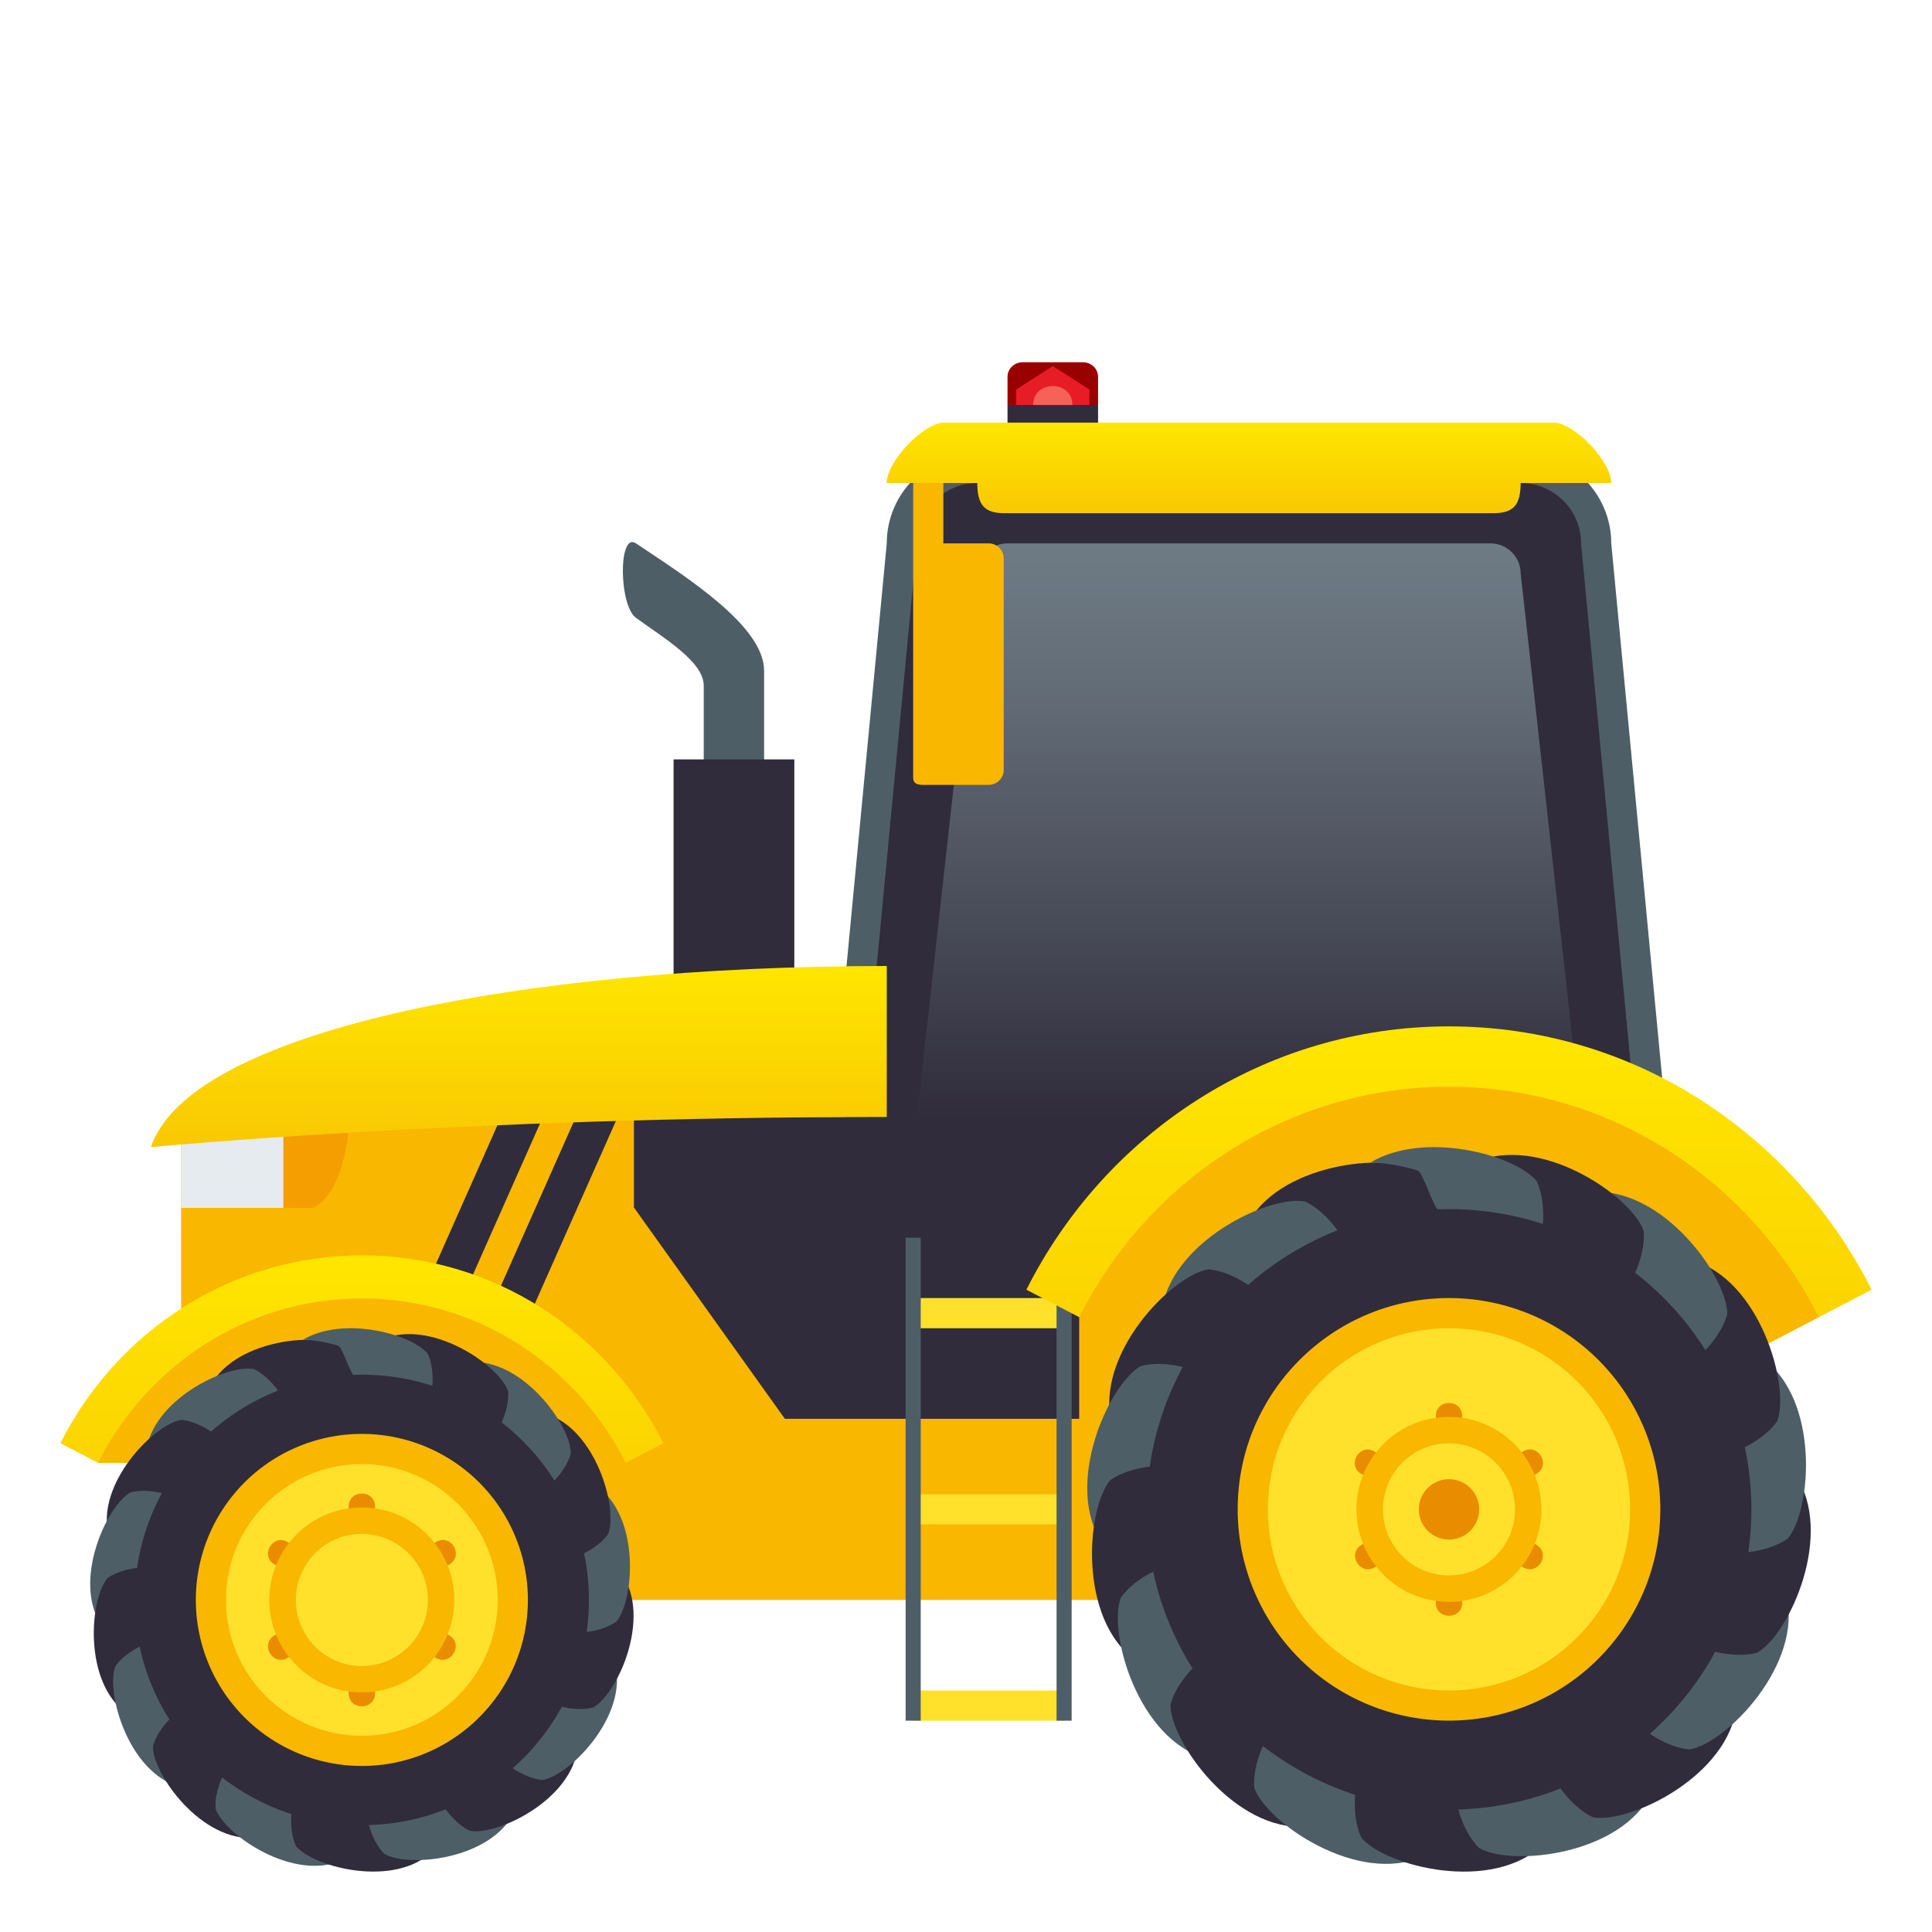 <svg xmlns="http://www.w3.org/2000/svg" xmlns:xlink="http://www.w3.org/1999/xlink" viewBox="0 0 64 64"><style><![CDATA[.B{fill:#302c3b}.C{fill:#4e5e67}.D{fill:#f9b700}.E{fill:#ffe12c}.F{fill:#ea8c00}]]></style><linearGradient id="A" gradientUnits="userSpaceOnUse" x1="41.375" x2="41.375" y1="37" y2="18.001"><stop offset="0" stop-color="#302c3b"/><stop offset=".293" stop-color="#454754"/><stop offset=".756" stop-color="#636d78"/><stop offset="1" stop-color="#6e7b85"/></linearGradient><linearGradient id="B" gradientUnits="userSpaceOnUse"><stop offset="0" stop-color="#f9c802"/><stop offset="1" stop-color="#ffe600"/></linearGradient><linearGradient id="C" x1="11.987" x2="11.987" xlink:href="#B" y1="53" y2="41.586"/><linearGradient id="D" x1="17.188" x2="17.188" xlink:href="#B" y1="38" y2="32.001"/><linearGradient id="E" x1="41.375" x2="41.375" xlink:href="#B" y1="17" y2="14"/><linearGradient id="F" x1="48" x2="48" xlink:href="#B" y1="50" y2="34"/><path d="M36.375 15.606v-2.2h-3v2.2" class="B"/><path d="m36.375 12.483c0-.267-.225-.483-.5-.483h-2c-.275 0-.5.217-.5.483v.933h3z" fill="#900"/><path d="m36.087 12.902-1.212-.774-1.212.774v.514h2.424z" fill="#e81c27"/><path d="m34.225 13.416h1.3c-.001-.836-1.3-.836-1.3 0z" fill="#f66257"/><path d="m50.375 15h-18c-1.65 0-3 1.35-3 3l-2 21h28l-2-21c0-1.65-1.35-3-3-3z" class="C"/><path d="m50.375 16h-18c-1.1 0-2 .9-2 2l-2 21h26l-2-21c0-1.1-.9-2-2-2z" class="B"/><path d="m49.375 18h-16c-.55 0-1 .45-1 1l-2 18h22l-2-18c0-.55-.45-1-1-1z" fill="url(#A)"/><path d="M6 37v16h42L28 37z" class="D"/><path d="M47 37H21v3l5 7h21z" class="B"/><path d="M21.067 18c-.587-.394-.57 2.05 0 2.466.933.68 2.245 1.452 2.245 2.246v5.507h2v-6c.001-1.496-2.624-3.132-4.245-4.22z" class="C"/><path d="m22.313 25.156h4v10h-4z" class="B"/><path d="M30.25 43h5v1h-5zm0 6.5h5v1h-5zm0 6.5h5v1h-5z" class="E"/><path d="M30 41h.5v16H30zm5 0h.5v16H35z" class="C"/><path d="M15.072 46.024l4-9.012h1.385l-4 9.012zm-2.38-.218l4-9.013h1.385l-4 9.013z" class="B"/><path d="M10.37 40.012h-.986V37h2.2s-.076 2.466-1.213 3.013z" fill="#f59e01"/><path d="M6 37h3.385v3.013H6z" fill="#e6ebef"/><path d="M11.987 41.586c-4.358 0-8.13 2.53-9.987 6.223l1.25.65h17.475l1.25-.65c-1.86-3.692-5.627-6.223-9.988-6.223z" fill="url(#C)"/><path d="M11.987 43.013c-3.813 0-7.112 2.215-8.74 5.445h17.48c-1.627-3.23-4.924-5.445-8.74-5.445z" class="D"/><path d="M29.375 32v5C15.375 37 5 38 5 38c1.27-3.83 12.21-6 24.375-6z" fill="url(#D)"/><path d="M32.75 18h-1.5v-2.5h-1v10.25c0 .275.225.25.5.25h2a.5.5 0 0 0 .5-.5v-7a.5.5 0 0 0-.5-.5z" class="D"/><path d="M51.48 14H31.27c-.656 0-1.896 1.27-1.896 2h3c0 .73.24 1 .896 1h16.207c.656 0 .896-.27.896-1h3c.001-.73-1.24-2-1.895-2z" fill="url(#E)"/><path d="M48 34c-6.11 0-11.395 3.548-14 8.723L48 50l14-7.277C59.395 37.548 54.11 34 48 34z" fill="url(#F)"/><path d="M48 36c-5.346 0-9.97 3.104-12.25 7.633V50H48l12.25-6.367C57.97 39.104 53.348 36 48 36z" class="D"/><path d="M11.78 45.702c.028-.014-.142-.726-.54-1.115-.8-.465-3.543-.19-4.304 1.395.1.05 1.342 1.297 4.845-.28z" class="B"/><path d="M9.294 46.212c.02-.02-.382-.633-.89-.86-.91-.164-3.394 1.03-3.567 2.78.113.014 1.706.76 4.458-1.92z" class="C"/><path d="M7.132 47.542c.013-.027-.575-.465-1.132-.507-.913.158-2.837 2.13-2.4 3.832.11-.025 1.863.132 3.532-3.325z" class="B"/><path d="M5.555 49.53c.004-.03-.698-.24-1.236-.09-.804.46-1.936 2.97-.943 4.42.096-.06 1.796-.512 2.18-4.33z" class="C"/><path d="M4.754 51.937c-.006-.03-.738.013-1.192.338-.598.707-.802 3.452.628 4.476.07-.092 1.51-1.096.564-4.814z" class="B"/><path d="M4.826 54.472c-.017-.025-.69.264-1.005.725-.32.87.43 3.518 2.122 3.99.035-.1 1.047-1.545-1.117-4.716z" class="C"/><path d="M5.762 56.83c-.024-.02-.558.483-.696 1.024-.003.926 1.607 3.16 3.36 3.025-.005-.113.455-1.81-2.665-4.05z" class="B"/><path d="M7.448 58.725c-.03-.01-.357.645-.304 1.2.315.87 2.592 2.42 4.195 1.695-.043-.105-.193-1.855-3.89-2.895z" class="C"/><path d="M9.683 59.93c-.03.003-.115.73.127 1.232.593.7 3.264 1.39 4.52.16-.077-.082-.816-1.676-4.648-1.39z" class="B"/><path d="M12.194 60.298c-.028.014.142.726.54 1.115.8.465 3.543.19 4.304-1.395-.1-.05-1.342-1.297-4.845.28z" class="C"/><path d="M14.68 59.788c-.02.02.382.633.89.86.91.164 3.394-1.03 3.567-2.78-.114-.014-1.706-.76-4.458 1.92z" class="B"/><path d="M16.843 58.458c-.013.027.575.465 1.132.507.913-.158 2.837-2.13 2.4-3.832-.11.025-1.863-.132-3.532 3.325z" class="C"/><path d="M18.42 56.47c-.003.03.7.24 1.237.09.804-.46 1.936-2.97.943-4.42-.096.06-1.796.512-2.18 4.33z" class="B"/><path d="M19.22 54.064a2.16 2.16 0 0 0 1.193-.34c.598-.706.802-3.45-.628-4.475-.07.092-1.512 1.096-.565 4.815z" class="C"/><path d="M19.147 51.53c.018.024.7-.265 1.006-.726.32-.87-.43-3.518-2.122-3.99-.034.11-1.047 1.545 1.116 4.717z" class="B"/><path d="M18.212 49.172c.025.018.56-.484.697-1.025.003-.926-1.607-3.16-3.36-3.025.005.113-.455 1.81 2.664 4.05z" class="C"/><path d="M16.526 47.276c.03.01.357-.646.304-1.2-.315-.87-2.592-2.42-4.195-1.695.044.105.193 1.855 3.89 2.896z" class="B"/><path d="M14.292 46.07c.03-.003.115-.73-.127-1.232-.537-.644-2.78-1.26-4.133-.456.552 0 1.207.204 1.207.204.544.902.19 1.793 3.053 1.484z" class="C"/><ellipse cx="11.987" cy="53" rx="7.522" ry="7.461" class="B"/><path d="M17.487 53c-.003 3.038-2.464 5.498-5.5 5.5a5.5 5.5 0 1 1 0-11 5.5 5.5 0 0 1 5.5 5.501z" class="D"/><circle cx="11.987" cy="53" r="4.5" class="E"/><path d="M12.424 49.913c0 .577-.875.577-.875 0 0-.584.875-.584.875 0zm0 6.174c0 .584-.875.584-.875 0 0-.577.875-.577.875 0zm2.456-4.26c-.502.293-.933-.46-.43-.75.496-.287.93.464.43.75zM9.528 54.92c-.497.287-.93-.462-.432-.748s.933.46.432.748zm4.914 0c-.495-.3-.065-1.04.435-.75s.065 1.036-.435.75zm-5.345-3.092c-.5-.286-.065-1.033.43-.747s.068 1.037-.43.747z" class="F"/><path d="M15.048 53a3.06 3.06 0 0 1-3.063 3.063c-1.692 0-3.063-1.37-3.063-3.063s1.37-3.063 3.063-3.063S15.048 51.31 15.048 53z" class="D"/><path d="M14.175 53c0 1.21-.987 2.188-2.193 2.188S9.8 54.21 9.8 53s.976-2.188 2.182-2.188 2.193.98 2.193 2.188z" class="E"/><path d="M47.725 40.27c.037-.018-.188-.967-.72-1.486-1.066-.62-4.718-.253-5.73 1.86.134.068 1.787 1.73 6.452-.373z" class="B"/><path d="M44.413 40.95c.03-.028-.508-.844-1.186-1.15-1.214-.22-4.52 1.375-4.75 3.707.15.018 2.272 1.013 5.936-2.558z" class="C"/><path d="M41.534 42.723c.018-.036-.766-.62-1.507-.675-1.216.2-3.777 2.838-3.196 5.108.148-.034 2.482.176 4.703-4.433z" class="B"/><path d="M39.435 45.373c.005-.04-.93-.32-1.646-.12-1.07.613-2.578 3.96-1.256 5.894.127-.084 2.39-.684 2.902-5.775z" class="C"/><path d="M38.368 48.582c-.01-.04-.983.017-1.588.45-.796.942-1.068 4.602.836 5.967.092-.12 2.014-1.46.752-6.418z" class="B"/><path d="M38.464 51.962c-.02-.034-.918.352-1.338.967-.426 1.158.57 4.69 2.826 5.32.045-.146 1.394-2.06-1.488-6.288z" class="C"/><path d="M39.7 55.105c-.032-.025-.742.645-.927 1.365-.004 1.234 2.14 4.212 4.476 4.034-.007-.15.605-2.412-3.55-5.4z" class="B"/><path d="M41.956 57.633c-.04-.013-.477.86-.404 1.6.42 1.162 3.45 3.227 5.586 2.26-.06-.14-.257-2.475-5.182-3.86z" class="C"/><path d="M44.93 59.238c-.04.003-.153.973.17 1.643.8.947 4.347 1.852 6.02.213-.102-.11-1.087-2.237-6.2-1.856z" class="B"/><path d="M48.275 59.73c-.037.018.188.967.72 1.486 1.066.62 4.718.253 5.73-1.86-.134-.068-1.787-1.73-6.452.373z" class="C"/><path d="M51.587 59.05c-.03.028.508.844 1.186 1.15 1.214.22 4.52-1.375 4.75-3.707-.15-.018-2.272-1.013-5.936 2.558z" class="B"/><path d="M54.466 57.277c-.018.036.766.62 1.507.675 1.216-.2 3.777-2.838 3.196-5.108-.148.034-2.48-.176-4.703 4.433z" class="C"/><path d="M56.564 54.627c-.004.04.932.32 1.647.12 1.07-.613 2.578-3.96 1.256-5.894-.127.084-2.39.684-2.903 5.775z" class="B"/><path d="M57.63 51.42c.01.04.984-.018 1.59-.452.796-.942 1.068-4.602-.836-5.967-.092.12-2.014 1.46-.753 6.42z" class="C"/><path d="M57.535 48.04c.022.033.92-.353 1.34-.968.426-1.158-.57-4.69-2.826-5.32-.045.146-1.394 2.06 1.487 6.29z" class="B"/><path d="M56.29 44.896c.033.023.743-.646.928-1.367.004-1.234-2.14-4.212-4.476-4.034.007.152-.605 2.413 3.548 5.4z" class="C"/><path d="M54.044 42.37c.04.01.477-.86.404-1.602-.42-1.162-3.45-3.227-5.586-2.26.06.14.257 2.475 5.182 3.863z" class="B"/><path d="M51.07 40.762c.04-.004.153-.973-.17-1.643-.716-.858-3.704-1.682-5.504-.608.735 0 1.607.272 1.607.272.726 1.203.254 2.39 4.066 1.98z" class="C"/><ellipse cx="48" cy="50" rx="10.017" ry="9.947" class="B"/><path d="M55 50c-.004 3.864-3.135 6.996-7 6.998a7 7 0 0 1-7-6.998c0-3.866 3.135-7 7-7a7 7 0 0 1 7 7z" class="D"/><circle cx="48" cy="50" r="6" class="E"/><g class="F"><path d="M48.437 46.913c0 .577-.875.577-.875 0 0-.584.875-.584.875 0zm0 6.174c0 .584-.875.584-.875 0 0-.577.875-.577.875 0zm2.455-4.26c-.502.293-.933-.46-.43-.75.496-.287.93.464.43.75zM45.54 51.92c-.497.287-.93-.462-.432-.748s.933.46.432.748z"/><path d="M50.455 51.92c-.495-.3-.065-1.04.435-.75s.065 1.036-.435.75zM45.1 48.828c-.5-.286-.065-1.033.43-.747s.068 1.037-.43.747z"/></g><path d="M51.06 50a3.06 3.06 0 0 1-3.063 3.063c-1.692 0-3.063-1.37-3.063-3.063s1.37-3.063 3.063-3.063S51.06 48.31 51.06 50z" class="D"/><path d="M50.188 50c0 1.21-.987 2.188-2.193 2.188s-2.182-.98-2.182-2.188.976-2.188 2.182-2.188 2.193.98 2.193 2.188z" class="E"/><circle cx="48" cy="50" r="1" class="F"/></svg>